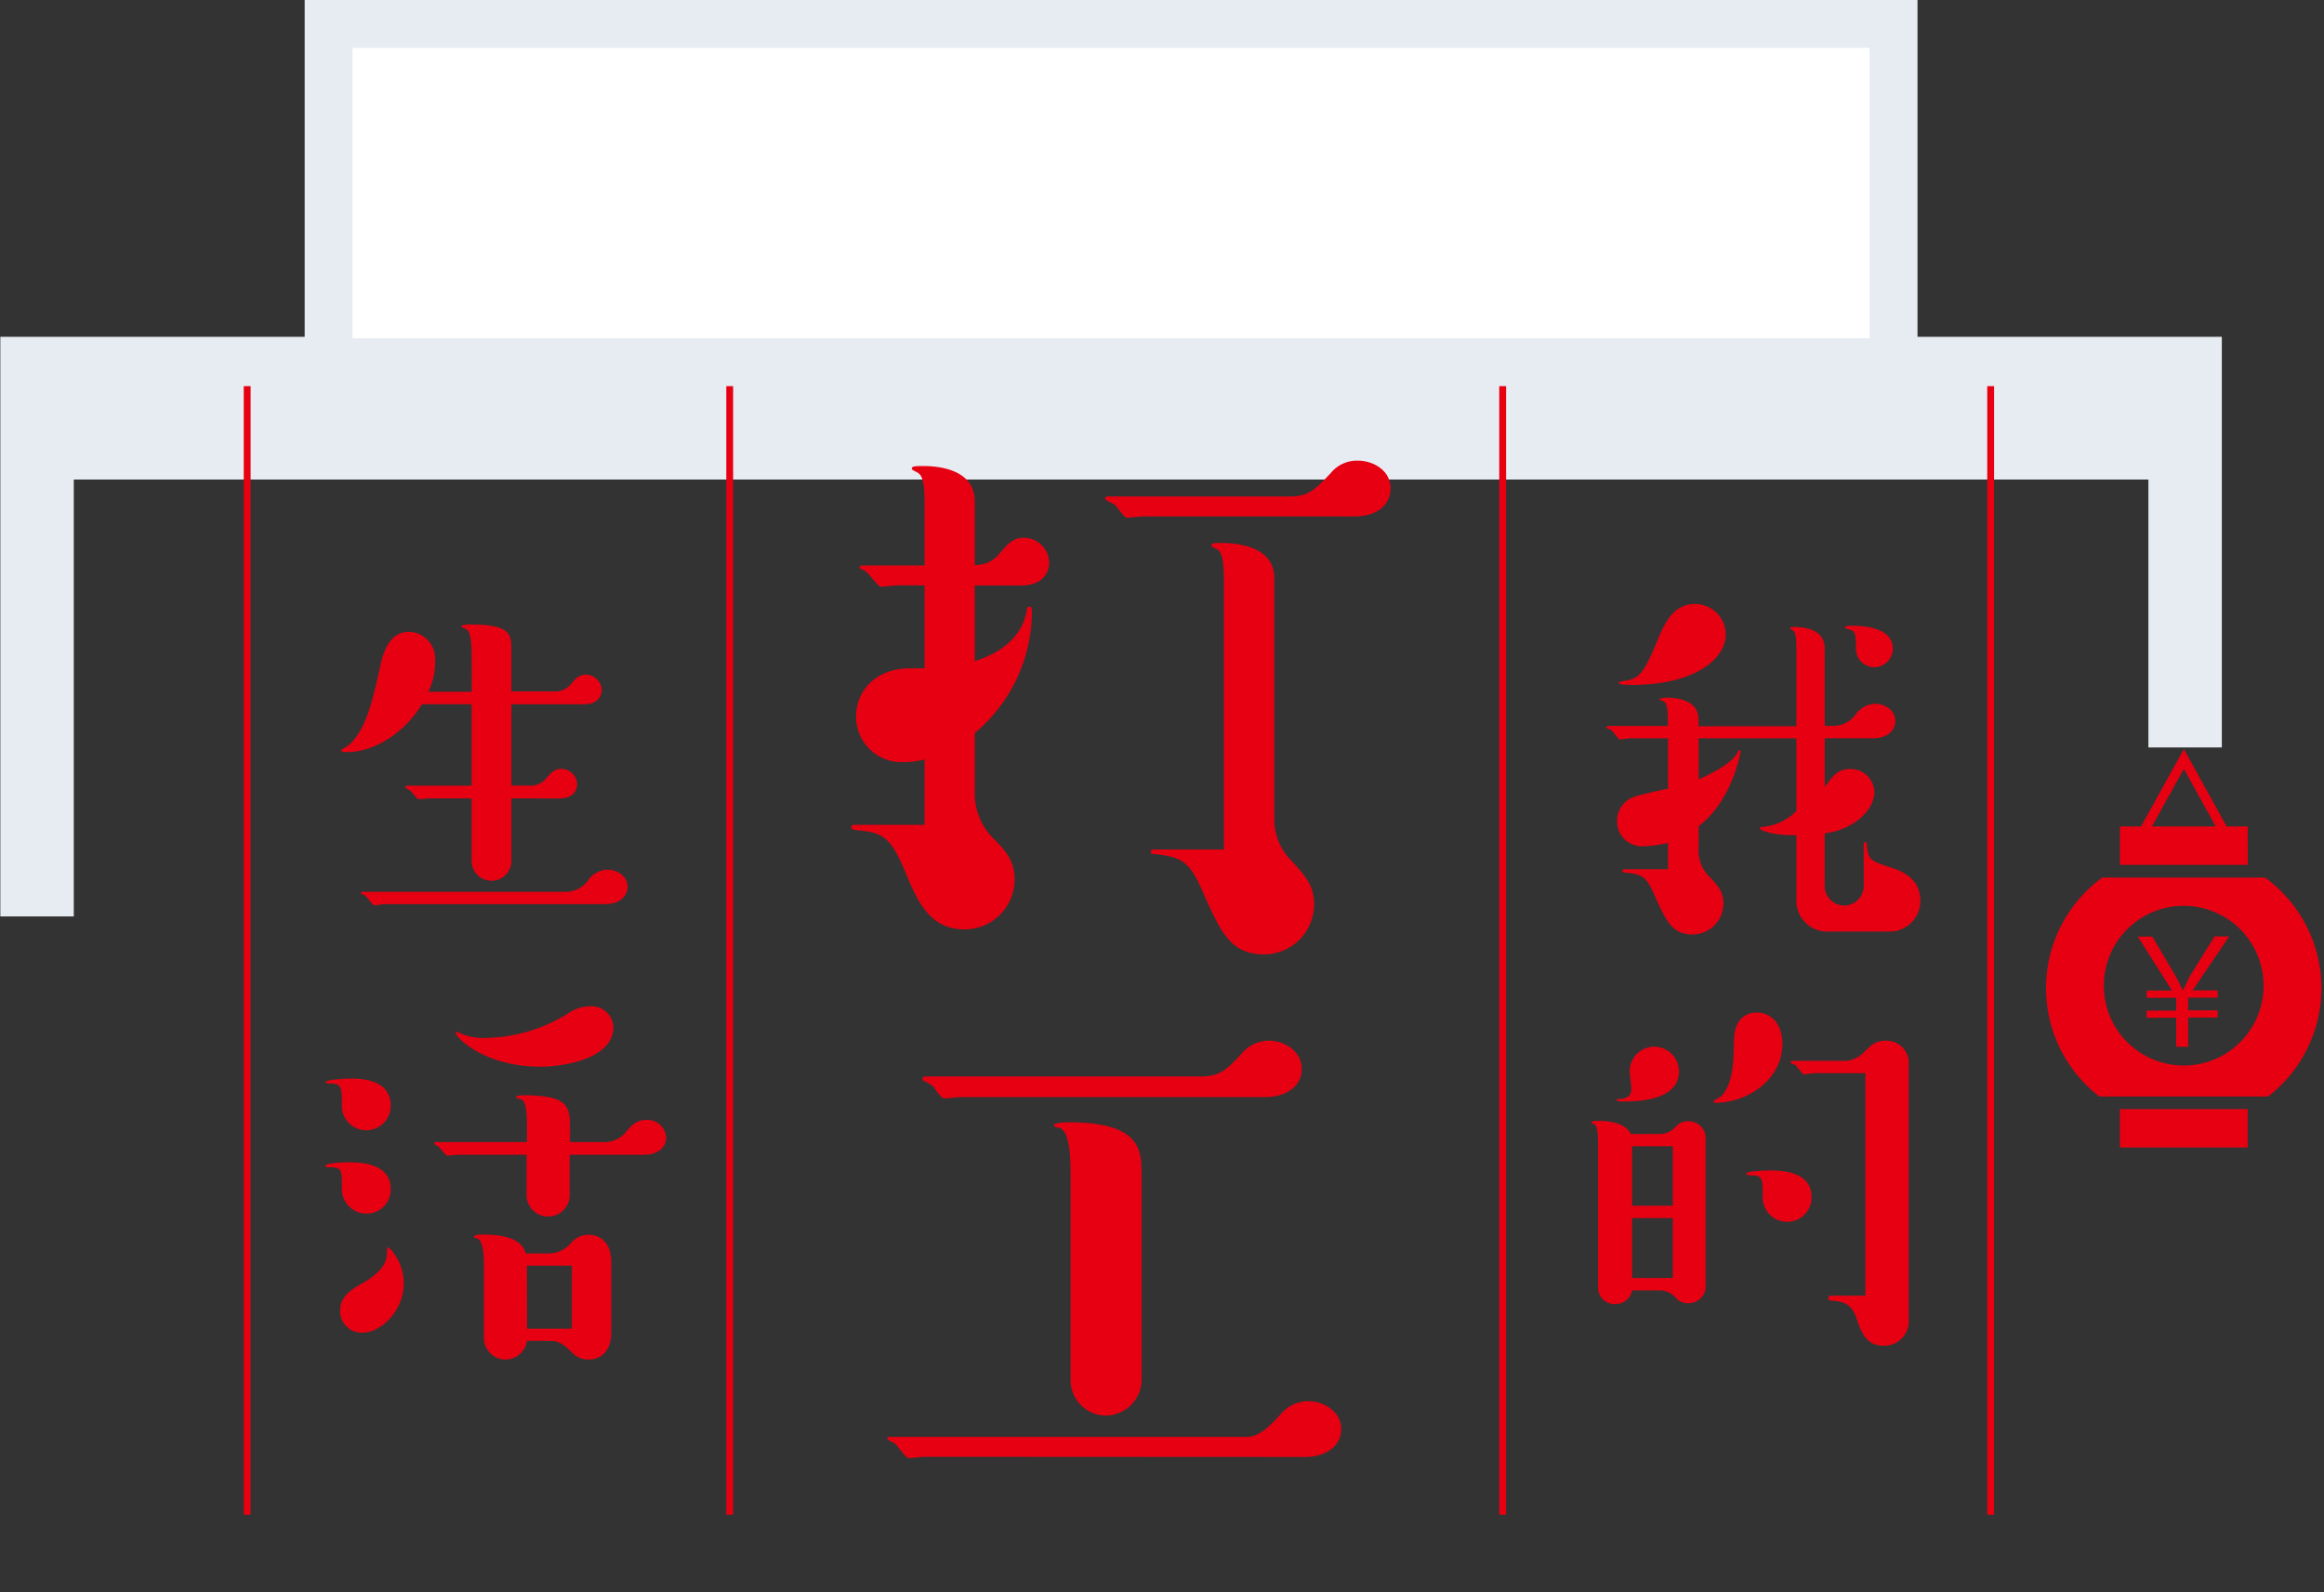 <svg id="レイヤー_2" data-name="レイヤー 2" xmlns="http://www.w3.org/2000/svg" viewBox="0 0 339.6 232.7"><rect x="0" y="0" width="339.6" height="232.7" fill="#333333" stroke="none"/><defs><style>.cls-1{fill:#e7ecf2;}.cls-2{fill:#fff;}.cls-3{fill:#e60012;}</style></defs><title>アートボード 1</title><polygon class="cls-1" points="0.05 49.23 0.05 58.89 0.05 70.09 0.05 133.95 10.78 133.95 10.78 70.09 313.94 70.09 313.94 109.25 324.67 109.25 324.67 70.09 324.67 69.59 324.67 49.23 0.05 49.23"/><rect class="cls-2" x="48.02" y="3.5" width="228.68" height="49.44"/><path class="cls-1" d="M273.2,7V49.44H51.52V7H273.2m7-7H44.52V56.44H280.2V0Z"/><rect class="cls-3" x="290.39" y="56.44" width="1" height="164.96"/><rect class="cls-3" x="219.08" y="56.44" width="1" height="164.96"/><rect class="cls-3" x="106.13" y="56.44" width="1" height="164.96"/><rect class="cls-3" x="35.62" y="56.44" width="1" height="164.96"/><path class="cls-3" d="M68.92,96c0-2.82-.3-3.6-.72-4-.13-.12-.78-.3-.78-.42,0-.3,1-.3,1.38-.3,5.93,0,5.93,1.56,5.93,3.72v6.06h6.12a3,3,0,0,0,2.52-1c.84-1,1.26-1.44,2.28-1.44a2.31,2.31,0,0,1,2.28,2.22c0,1.08-.78,2.1-2.52,2.1H74.73v11.88h2.52a2.93,2.93,0,0,0,2.52-1c.78-.9,1.26-1.44,2.28-1.44a2.31,2.31,0,0,1,2.28,2.22c0,1.08-.72,2.1-2.52,2.1H74.73V126a2.91,2.91,0,0,1-5.81,0v-9.3h-6.3c-.24,0-1.2.12-1.44.12s-1.08-1.2-1.32-1.32c-.06-.06-.66-.3-.66-.42a.26.26,0,0,1,.24-.24h9.48V102.93H61.66c-2.52,4.2-7,7-10.92,7-.9,0-.9-.12-.9-.24s1.08-.72,1.26-.9c2.52-2.34,3.48-7,4.5-11.58.6-2.82,1.8-4.86,4.14-4.86a3.92,3.92,0,0,1,3.84,4.26,9.51,9.51,0,0,1-1,4.5h6.36ZM56.2,132.15c-.24,0-1.26.18-1.5.18s-1.08-1.2-1.26-1.38-.72-.24-.72-.36.06-.24.3-.24H82.65a4,4,0,0,0,3.24-1.62,3.64,3.64,0,0,1,2.88-1.62c1.26,0,2.94.84,2.94,2.52,0,1.2-1,2.52-3.24,2.52Z"/><path class="cls-3" d="M53.56,165.21a3.58,3.58,0,0,1-3.6-3.84c0-2.28,0-3-1.62-3-.18,0-.78,0-.78-.18,0-.42,3.18-.54,3.54-.54,1.5,0,6,0,6,4A3.59,3.59,0,0,1,53.56,165.21Zm0,12.18a3.61,3.61,0,0,1-3.6-3.9c0-2.4,0-2.88-1.74-2.88-.48,0-.66,0-.66-.18,0-.48,2.82-.54,3.3-.54,1.5,0,6.24,0,6.24,3.9A3.52,3.52,0,0,1,53.56,177.39ZM53,194.79a3.15,3.15,0,0,1-3.3-3.18c0-2.16,1.62-3.12,3.42-4.14,2.16-1.26,3.42-2.64,3.42-4.26,0-.18,0-.9.12-.9.3,0,2.34,2.1,2.34,5.28C59,191.61,55.66,194.79,53,194.79Zm13.86-26c-.24,0-1.26.12-1.5.12s-1.2-1.32-1.44-1.44-.48-.18-.48-.3a.22.22,0,0,1,.24-.24H77v-1.74c0-1.86,0-4-.72-4.44-.11-.06-.9-.24-.9-.42s.79-.24,1.2-.24c6.72,0,6.72,1.8,6.72,5.1v1.74h5a4,4,0,0,0,3.18-1.5c.84-1,1.56-1.74,2.94-1.74a2.78,2.78,0,0,1,2.94,2.52c0,1.62-1.38,2.58-3.24,2.58H83.25v5.88a3.15,3.15,0,1,1-6.3,0v-5.88ZM79,155.91c-8.4,0-12.41-4.38-12.41-4.92a.27.27,0,0,1,.18-.18c.06,0,.12,0,.29.12a8.09,8.09,0,0,0,3.79.78,23.45,23.45,0,0,0,12-3.48,5.84,5.84,0,0,1,3.3-1.14,3.18,3.18,0,0,1,3.48,3C89.67,154.71,82.53,155.91,79,155.91Zm1.32,27.3a4.41,4.41,0,0,0,3.3-1.74,3.44,3.44,0,0,1,2.4-1c.24,0,3.3,0,3.3,4v10.26c0,4-3,4-3.3,4a3.37,3.37,0,0,1-2.4-1c-1-1-1.74-1.74-3.3-1.74H77a3.16,3.16,0,0,1-6.29-.42V185.13c0-1.08,0-4-1.08-4.14-.24-.06-.36-.12-.36-.24,0-.3,1-.3,1.38-.3,2.33,0,5.57.36,6.17,2.76Zm-3.3,11h6.54V185H77Z"/><path class="cls-3" d="M262.5,95c0-2.16-.18-2.64-.48-2.82-.06-.06-.42-.24-.42-.3,0-.24.24-.24.54-.24,2.28,0,4.5.72,4.5,3.12v11.34h1.26a4,4,0,0,0,3.3-1.74,3.76,3.76,0,0,1,2.82-1.5c1.26,0,2.94.84,2.94,2.52,0,1.14-.84,2.52-3.24,2.52h-7.08v7.14c1.2-1.62,1.86-2.64,3.72-2.64a3.47,3.47,0,0,1,3.54,3.36c0,2.58-2.88,5.46-7.26,6.06v7.68a2.85,2.85,0,0,0,5.7,0v-6.18a.22.22,0,0,1,.24-.24c.18,0,.18.12.3,1.14.24,1.5.72,1.68,3.24,2.52,1.38.42,4.5,1.44,4.5,4.92a4.48,4.48,0,0,1-4.62,4.5h-9a4.49,4.49,0,0,1-4.5-4.5v-9.6c-2.88.12-5.34-.6-5.34-1,0-.18.18-.18.24-.18a7.94,7.94,0,0,0,5.1-2.34V107.91H248.22v6c1.5-.66,4.68-2.16,5.64-3.84.06-.12.18-.42.3-.42a.16.16,0,0,1,.18.18c0,.36-1.32,7.32-6.12,10.92v3a5.43,5.43,0,0,0,1.62,4.44c1.14,1.2,2,2.1,2,3.9a4.53,4.53,0,0,1-4.5,4.5c-3,0-3.9-2-5.64-5.88-1.14-2.64-1.8-2.94-4.32-3.18-.12,0-.3-.06-.3-.24a.27.27,0,0,1,.3-.24h6.36v-3.84a18.17,18.17,0,0,1-3.6.48,3.62,3.62,0,0,1-3.84-3.72,3.7,3.7,0,0,1,2.82-3.6c.72-.24,4-1,4.62-1.08v-7.38H238.2c-.24,0-1.32.18-1.5.18s-1-1.2-1.26-1.38-.72-.24-.72-.36.18-.24.3-.24h8.7c0-2.16,0-3.42-.78-3.66-.18-.06-.42-.12-.42-.24s.6-.24,1-.24c.84,0,4.68.06,4.68,3.18v1H262.5Zm-24.06,5.1c-.48,0-1.92,0-1.92-.3,0-.12.12-.12.6-.24,2.22-.3,2.94-.78,4.92-5.58,1.08-2.64,2.34-5.7,5.64-5.7a4.49,4.49,0,0,1,4.5,4.5C252.18,96.09,248,100.11,238.44,100.11Zm35.46-2.58a2.69,2.69,0,0,1-2.7-2.7c0-1.92,0-2.64-1-2.82-.18-.06-.6-.12-.6-.24,0-.3.6-.3,1-.3,2,0,6,.36,6,3.36A2.74,2.74,0,0,1,273.9,97.53Z"/><path class="cls-3" d="M242.64,165.75a3.1,3.1,0,0,0,2.34-1.2,2.32,2.32,0,0,1,1.68-.66,2.48,2.48,0,0,1,2.58,2.76v21.06a2.48,2.48,0,0,1-2.58,2.76,2.2,2.2,0,0,1-1.68-.66,3.1,3.1,0,0,0-2.34-1.2H238.5a2.46,2.46,0,0,1-2.46,2,2.41,2.41,0,0,1-2.52-2.28V167.25c0-2.64-.36-2.82-.6-2.94s-.36-.12-.36-.24.12-.24.9-.24,3.9,0,4.86,1.92ZM237.36,161c-.3,0-1.14,0-1.14-.18s.18-.18.24-.18c1.26-.06,1.92-.36,1.92-1.56,0-.42-.24-2.16-.24-2.52a3.6,3.6,0,0,1,7.2.06C245.34,160.47,240.36,161,237.36,161Zm7.08,15.24v-8.7H238.5v8.7Zm-5.94,10.56h5.94v-8.76H238.5Zm12.12-25.62c-.18,0-.24-.06-.24-.18s1-.66,1.14-.78c1.8-1.86,1.8-5.34,1.86-8.22s1.62-4,3.3-4c2,0,3.78,1.5,3.78,4.56C260.46,157.71,255.48,161.19,250.62,161.19Zm10.5,17.4a3.57,3.57,0,0,1-3.54-3.84c0-2.34,0-2.94-1.62-2.94-.12,0-.78,0-.78-.24,0-.42,2.88-.48,3.36-.48,1.5,0,6.18,0,6.18,3.9A3.57,3.57,0,0,1,261.12,178.59Zm4-21.72c-.24,0-1.32.18-1.5.18s-1-1.08-1.14-1.26-.84-.36-.84-.48.12-.24.3-.24h7.14a4.18,4.18,0,0,0,3.24-1.2c1.08-1.08,1.68-1.74,3.24-1.74a3.24,3.24,0,0,1,3.36,3.48v37.32a3.58,3.58,0,0,1-3.6,3.78c-2.64,0-3.3-1.86-4.08-4.14s-2.34-2.34-3.72-2.46a.35.35,0,0,1-.36-.36c0-.24.18-.36.42-.36h5V156.87Z"/><path class="cls-3" d="M135.1,97.69V85.56h-3.88c-.48,0-2.13.2-2.52.2s-1.84-2.14-2.33-2.33c-.1-.1-.77-.29-.77-.49s.19-.29.38-.29h9.12v-9c0-2.81-.19-4.07-1-4.56-.1-.09-.87-.38-.87-.58,0-.39.58-.39,1.65-.39s7.56,0,7.56,5.14v9.32a4.37,4.37,0,0,0,3.59-1.65c1.26-1.46,2-2.33,3.59-2.33a3.72,3.72,0,0,1,3.69,3.59c0,1.84-1.26,3.39-4.08,3.39h-6.79V96.62c1.94-.58,6.7-2.42,7.57-7.27.1-.49.1-.68.39-.68s.39.29.39.48a23.25,23.25,0,0,1-8.35,18v9a9.25,9.25,0,0,0,2.53,6.2c1.84,1.85,3.29,3.3,3.29,6.21a7.28,7.28,0,0,1-7.37,7.28c-5.14,0-6.89-4.37-8.44-8-2.32-5.63-3.39-6.12-7.27-6.5-.58-.1-.78-.1-.78-.49,0-.1.1-.29.39-.29H135.1V111a11.45,11.45,0,0,1-3,.39,6.63,6.63,0,0,1-7-6.7c0-3.88,3.1-7,7.76-7Zm32-22.21c-.39,0-2,.19-2.42.19s-1.55-1.75-1.85-1.94-1.35-.58-1.35-.87.29-.29.48-.29h26.48c2.81,0,3.79-1.07,6-3.4a4.93,4.93,0,0,1,4-1.84c2.14,0,4.76,1.36,4.76,4.07,0,1.94-1.46,4.08-5.24,4.08Zm11.74,9.4c0-2-.1-3.78-.78-4.46-.09-.09-1.06-.48-1.06-.68,0-.38.67-.38,1.35-.38,2.23,0,7.86.38,7.86,5.14v35.3a8.53,8.53,0,0,0,2.62,6.12c1.75,1.94,3.2,3.39,3.2,6.3a7.33,7.33,0,0,1-7.27,7.28c-5,0-6.41-3.3-9.12-9.41-1.75-4-2.91-4.85-6.79-5.24-.39,0-.68,0-.68-.39,0-.19.1-.29.39-.29h10.28Z"/><path class="cls-3" d="M135.2,212.93c-.39,0-2,.19-2.43.19s-1.74-2-2.13-2.23a3.33,3.33,0,0,1-1-.58c0-.29.19-.29.39-.29h52.09c1.94,0,3.39-1.56,4.94-3.21a5.22,5.22,0,0,1,4.17-2c2.14,0,4.76,1.45,4.76,4.07,0,2.81-2.72,4.08-5.24,4.08Zm5.24-52.58c-.39,0-2,.2-2.43.2s-1.16-1.07-1.36-1.36c-.38-.58-.48-.58-1.55-1.17a.25.25,0,0,1-.29-.29c0-.29.19-.39.49-.39h40.25c2.72,0,3.78-1.06,5.92-3.39a5.25,5.25,0,0,1,4-1.84c2,0,4.75,1.35,4.75,4.17,0,2.52-2.33,4.07-5.24,4.07Zm26.38,41.32a5.28,5.28,0,0,1-5.24,5.24,5.2,5.2,0,0,1-5.14-5.24V171.6c0-4.94-.68-6.5-1.74-6.79-.39,0-.68-.09-.68-.38s1.45-.39,2.13-.39c10.48,0,10.67,4,10.67,7.56Z"/><path class="cls-3" d="M328.46,120.8h-3.08l-6.26-11.31-6.26,11.31h-3.08v5.61h18.68V120.8Zm-14,0,4.66-8.42,4.66,8.42Z"/><rect class="cls-3" x="309.78" y="162.11" width="18.67" height="5.61"/><path class="cls-3" d="M331,128.27h-23.8a20,20,0,0,0-.43,32h24.66a20,20,0,0,0-.43-32Zm-11.9,27.47a11.67,11.67,0,1,1,11.67-11.67A11.66,11.66,0,0,1,319.12,155.74Z"/><path class="cls-3" d="M318,153v-4.24h-4.32v-1.05H318v-1.86h-4.32v-1.06h3.71l-5-7.9h2.12l3.47,5.88c.4.73.62,1.21.94,1.91H319c.33-.61.64-1.25,1-2l3.62-5.82h2.13l-5.35,7.9h3.66v1.06h-4.3v1.86h4.3v1.05h-4.3V153Z"/></svg>